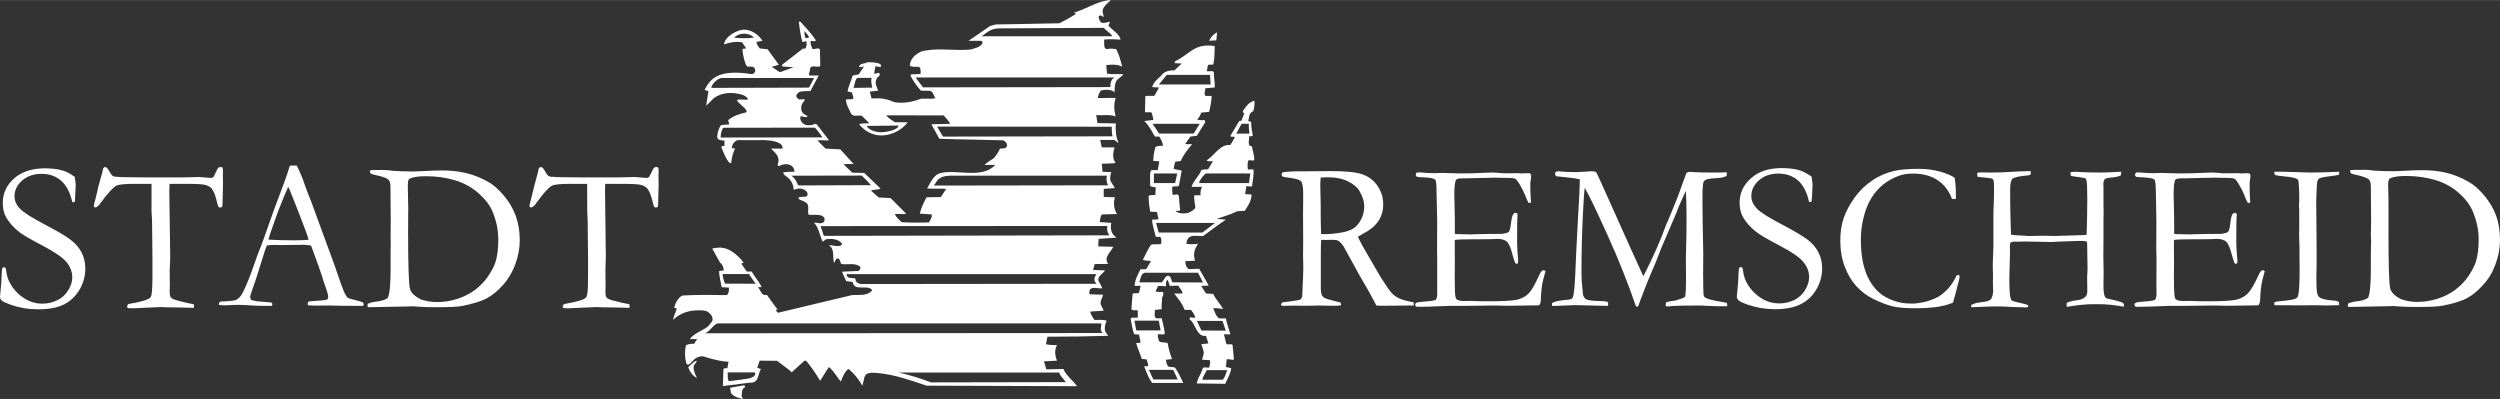 <?xml version="1.0" encoding="UTF-8"?>
<!DOCTYPE svg PUBLIC "-//W3C//DTD SVG 1.1//EN" "http://www.w3.org/Graphics/SVG/1.1/DTD/svg11.dtd">
<!-- Creator: CorelDRAW 2019 (64-Bit) -->
<svg xmlns="http://www.w3.org/2000/svg" xml:space="preserve" width="520px" height="83px" version="1.1" style="shape-rendering:geometricPrecision; text-rendering:geometricPrecision; image-rendering:optimizeQuality; fill-rule:evenodd; clip-rule:evenodd"
viewBox="0 0 189.9 30.3"
 xmlns:xlink="http://www.w3.org/1999/xlink">
 <rect x="0" y="0" width="189.9" height="30.3" fill="#333333" stroke="none"/>
 <defs>
  <style type="text/css">
   <![CDATA[
    .fil0 {fill:white}
    .fil1 {fill:white;fill-rule:nonzero}
   ]]>
  </style>
 </defs>
 <g id="Ebene_x0020_1">
  <path class="fil0" d="M81.81 29.33l-11.43 -0.04c-1.21,-0.41 -2.41,-0.84 -3.7,-0.96 -0.77,-0.07 -0.99,0.01 -1.06,0.52l-0.12 0.44c-0.27,-0.48 -0.61,-0.92 -1.05,-1.27 -0.2,0.12 -0.43,0.49 -0.57,0.95 -0.29,-0.26 -0.46,-0.72 -0.92,-1.1 -0.22,0.34 -0.44,0.69 -0.66,1.04 -0.12,-0.11 -0.18,-0.41 -1.06,-1.51l-0.13 -0.01c-0.32,0.29 -0.65,0.58 -0.97,0.88 -0.35,-0.32 -0.75,-0.58 -1.12,-0.87l-1.32 -0.01 -0.18 0.55 0.28 0.08c-0.24,0.35 -0.13,1.09 -0.83,1.04l-2.06 0.26c0.02,-0.42 0.03,-0.84 0.04,-1.26 0.02,-0.13 0.18,-0.09 0.3,-0.1 0.03,-0.16 0.06,-0.33 0.09,-0.49 -0.22,0.01 -0.92,-0.08 -1.83,-0.38 -0.28,-0.1 -0.68,0.06 -0.87,0.3 -0.28,0.35 -0.47,0.38 -0.52,0.15 -0.11,-0.43 -0.11,-0.81 -0.03,-1.27 0.06,-0.14 0.41,-0.17 0.64,-0.16l0.22 -0.36 -0.55 0c0.33,-0.49 1.22,-0.72 1.46,-1.06 0.19,-0.26 0.33,-0.28 0.24,-0.62 -0.05,-0.17 -0.24,-0.32 -0.37,-0.41 -0.22,-0.13 -0.91,-0.11 -1.26,-0.05 -0.41,0.08 -0.96,0.28 -1.32,0.68 -0.04,-0.23 0.21,-0.58 0.25,-0.88l-0.18 -0.03c0.06,-0.48 0.47,-0.94 0.67,-0.94 1.1,-0.07 2.2,-0.04 3.32,-0.03 0.09,-0.06 0.18,-0.21 0.16,-0.57l-0.55 -0.03c-0.08,-0.4 -0.18,-0.8 -0.2,-1.21 0.11,-0.08 0.27,-0.01 0.35,-0.07 0,-0.17 -0.05,-0.42 -0.27,-0.58l-0.6 -1.08c0.42,-0.05 0.48,-0.12 0.96,-0.02 0.58,0.16 1.15,0.7 1.43,1.11 -0.05,0.02 -0.2,-0.01 -0.15,0.11l0.39 0.55 0.37 0c0.22,0.41 0.59,0.8 0.75,1.18l-0.27 0.01c0.12,0.13 0.18,0.34 0.32,0.5 0.07,0.07 0.18,0.12 0.35,0.08 0.27,0.37 0.52,0.75 0.82,1.11 -0.04,0.01 -0.09,0.02 -0.13,0.03 0.04,0.07 0.06,0.29 0.33,0.18l5.44 -1.3c0.72,-0.04 1.14,0.07 1.55,-0.36 -0.31,-0.51 -1.37,0.14 -1.49,-0.64l-0.49 -0.06 -0.33 -0.72 1.27 -0.06c0.08,-0.05 0.16,-0.14 0.13,-0.31 -0.39,-0.33 -0.95,-0.14 -1.43,-0.21 -0.11,-0.1 -0.1,-0.43 -0.29,-0.43 -0.18,0 -0.17,0.29 -0.28,0.33 -0.13,-0.44 0.08,-1.05 -0.39,-1.32 0.26,-0.07 0.78,0.23 1.02,-0.1 -0.14,-0.22 -0.54,-0.48 -1.24,-0.36l-0.25 0.18c-0.23,-0.46 -0.28,-1.05 -0.65,-1.43 0.1,-0.04 0.26,0.01 0.41,0.03 0.24,0.02 0.42,-0.08 0.38,-0.37 -0.18,-0.44 -1.11,-0.18 -1.22,-0.3 -0.08,-0.26 0.07,-0.6 -0.1,-0.82 -0.07,-0.08 -0.19,-0.15 -0.33,-0.21 -0.13,-0.05 -0.28,-0.08 -0.33,-0.2 -0.01,-0.02 0.06,-0.1 0.16,-0.1 0.18,-0.02 0.42,0.03 0.5,-0.08 0.15,-0.2 -0.14,-0.6 -0.69,-0.55l-0.33 0.09c-0.03,-0.41 -0.17,-0.78 -0.68,-1.1 -0.05,-0.07 -0.09,-0.14 -0.14,-0.21 0.29,-0.07 0.59,-0.06 0.88,-0.06 -0.03,-0.56 -0.63,-0.73 -1.19,-0.43 -0.22,-0.07 0.08,-0.26 -0.06,-0.67 -0.1,-0.27 -0.35,-0.48 -0.54,-0.66 0.29,0 0.58,0 0.87,0 0.09,-0.25 -0.21,-0.6 -1.33,-0.64 -0.7,0 -1.39,0 -2.09,0 -0.35,0.15 -0.4,0.44 -0.43,0.62 0.09,0 0.18,0 0.26,0 -0.16,0.32 -0.26,0.7 -0.3,1.13 -0.25,0.06 -0.6,-0.85 -0.75,-1.22 0.05,-0.13 0.16,-0.07 0.24,-0.09 0,-0.13 0,-0.27 0,-0.41 -0.31,0 -0.54,-0.06 -0.55,-0.29 0,-0.27 0.14,-0.72 0.3,-0.89l0.62 -0.05c-0.03,-0.11 -0.06,-0.21 -0.09,-0.32 0.44,-0.37 0.99,-0.5 1.37,-0.59 0.18,-0.21 -0.48,-0.56 -0.71,-0.92 0.17,-0.14 0.57,0.01 0.84,-0.06 -0.01,-0.15 -0.18,-0.26 -0.41,-0.35 -0.81,-0.26 -1.59,-0.17 -2.17,0.24 -0.2,0.2 -0.39,0.39 -0.59,0.59 0.06,-0.37 0.12,-0.74 0.17,-1.11 -0.09,-0.03 -0.19,-0.06 -0.29,-0.1 0.41,-0.77 0.94,-1.62 3.61,-1.19 0.36,-0.12 0.26,-0.48 0.06,-0.56 -0.15,-0.01 -0.3,-0.02 -0.45,-0.03 -0.17,-0.25 -0.3,-0.78 -0.34,-1.27 0.02,-0.15 0.19,-0.02 0.27,-0.12 -0.1,-0.15 -0.2,-0.29 -0.3,-0.44 -0.44,-0.09 -0.96,0 -1.37,0.16 0.02,-0.45 0.63,-0.93 1.29,-1.1 0.69,-0.13 1.32,0.34 1.63,0.82 -0.16,0.03 -0.31,0.06 -0.46,0.09 0,0.19 0.18,0.37 0.25,0.49l0.6 0.07 0.85 1.17 -0.54 0.16 0.62 0.41 1.04 -0.38 -0.87 -0.06 0 -0.13c0.52,-0.4 1.08,-0.84 1.6,-1.24 0.26,0.13 0.23,-0.25 0.27,-0.33 0,0 -0.01,-0.02 -0.01,-0.05 -0.01,-0.05 -0.01,-0.13 -0.01,-0.16 -0.11,0.02 -0.2,0.03 -0.31,0.05 -0.14,-0.48 -0.21,-1.01 -0.27,-1.54 0.04,0 0.08,0 0.12,0 0.41,0.45 0.85,0.92 1.17,1.41 -0.06,0.15 -0.26,0.03 -0.38,0.05 -0.07,0.15 0.04,0.4 0.12,0.6 0.09,0.08 0.44,-0.12 0.57,0.03l0.03 1.21 -0.06 0.12c-0.23,0.03 -0.7,-0.17 -0.72,0.21 0.01,0.16 -0.16,0.34 -0.03,0.46l0.69 0 -0.63 1.18c-0.1,0 -0.72,-0.01 -0.86,0.08 -0.29,0.2 -0.28,0.4 0.01,0.56l0.42 -0.02c0.01,0.2 -0.3,0.26 -0.27,0.72 0.03,0.38 0.3,0.46 0.48,0.55 -0.06,0.2 -0.34,0.01 -0.52,0.02 -0.13,0.26 0.14,0.64 0.47,0.68 0.56,0.06 0.58,-0.21 0.77,-0.04l0.91 1.18c-0.14,0.06 -0.59,-0.04 -0.87,0.03l0.61 0.61 1.12 0.06 1.02 1.12c-0.26,-0.03 -0.52,0 -0.78,0.01l0.67 0.64 0.91 0.02 1.24 1.19c-0.23,0.1 -0.53,0.06 -0.73,0.15l0.58 0.52 0.91 0.05 1.18 1.18c-0.22,0.09 -0.59,-0.01 -0.85,0.03 0.07,0.23 0.29,0.4 0.5,0.62 0.67,0.04 1.38,0.04 2.08,0.02 0.12,-0.24 0.24,-0.33 0.22,-0.61 -0.09,-0.01 -0.62,-0.04 -0.91,-0.06 0.08,-0.4 0.31,-0.88 0.51,-1.24l1.09 -0.02c0.14,-0.21 0.27,-0.42 0.4,-0.62 -0.46,-0.04 -0.97,0 -1.45,-0.03 0.27,-0.45 0.48,-1.01 0.98,-1.16 1.21,-0.34 3.2,0.47 4.2,-0.63 -0.27,0 -0.54,0 -0.82,0 0.21,-0.2 0.46,-0.34 0.69,-0.5 0.07,-0.05 0.4,-0.49 0.49,-0.74 0.14,0 0.3,-0.01 0.41,-0.05 0.15,-0.06 0.24,-0.37 -0.17,-0.58l-3.97 -0.09 -0.88 -0.03 -0.6 -1.1c0.47,-0.01 0.95,-0.02 1.42,-0.03 -0.1,-0.25 -0.32,-0.42 -0.48,-0.64 -1.46,0 -2.91,0 -4.36,-0.01 0.16,0.25 0.41,0.35 0.65,0.53l0.97 0c-0.54,0.72 -1.43,1.03 -2.08,1 -0.62,-0.03 -1.2,-0.33 -1.61,-0.85 0.27,-0.11 0.49,-0.03 0.76,-0.09l-0.55 -0.55c-0.27,-0.08 -0.64,0.11 -0.81,-0.15 -0.18,-0.38 -0.38,-0.68 -0.4,-1.09 0.18,-0.01 0.36,-0.02 0.54,-0.03 0.06,-0.2 -0.06,-0.34 -0.09,-0.51l-0.33 -0.07c0.07,-0.43 0.28,-0.79 0.39,-1.21 0.14,-0.03 0.29,-0.07 0.45,-0.08l0.41 -0.6 -0.32 0.05c-0.01,-0.01 -0.05,-0.03 -0.05,-0.04 0.01,-0.09 0.09,-0.19 0.27,-0.23 0.11,-0.02 0.21,-0.03 0.33,-0.1 0.04,-0.02 0.71,-0.03 1,0.13 0.03,0.01 0.09,0.14 0.06,0.2 -0.14,0.05 -0.28,-0.01 -0.41,-0.05l-0.12 0.58c0.13,-0.01 0.25,-0.03 0.38,-0.07 0.21,0.24 -0.19,0.28 -0.21,0.54 0,0.01 -0.1,0.22 0,0.45l0.15 0.37 -0.64 0.07c0.05,0.18 0.08,0.33 0.13,0.52 0.61,-0.03 1.04,-0.02 1.7,0.27 0.07,0.03 0.94,0.2 2.06,-0.25 0.36,-0.02 0.74,0.03 1.09,-0.03 -0.13,-0.23 -0.17,-0.52 -0.42,-0.57 -0.25,-0.01 -0.42,-0.01 -0.67,-0.01 -0.29,-0.29 -0.56,-0.69 -0.79,-1.12l0.03 -0.12c0.23,0 0.49,-0.02 0.73,-0.03 0,-0.22 0.04,-0.51 -0.18,-0.55 -0.19,0.02 -0.39,0.02 -0.64,-0.06 0.01,-0.49 0.34,-0.85 0.88,-1.1 0.08,-0.03 0.25,-0.06 0.4,-0.08 1.03,-0.18 2.4,0.06 3.42,-0.08 0.07,-0.02 0.13,-0.06 0.19,-0.07 0.54,-0.12 0.81,-0.49 0.51,-0.58 -0.32,0 -0.62,0 -0.94,0 0.59,-0.39 1.05,-0.72 1.63,-1.12 0.01,0 0.35,-0.11 0.44,-0.12 1.57,-0.02 3.27,-0.06 4.84,-0.09 0.45,-0.25 0.83,-0.43 1.28,-0.73 -0.01,-0.02 -0.16,0 -0.16,-0.08 0,-0.01 0.03,-0.02 0.05,-0.02 0.91,-0.28 1.77,-0.88 2.68,-0.93 0,0.03 0,0.06 0,0.06 -0.12,0.09 -0.58,0.47 -0.58,0.78 0.01,0.1 0.07,0.34 0.09,0.43 -0.09,0.01 -0.15,-0.11 -0.25,-0.1 -0.15,0.01 -0.22,0.12 0.01,0.49 0.13,0.16 0.53,0.02 0.67,-0.02 0.08,0.09 -0.05,0.19 -0.07,0.29 0.01,0.04 0.03,0.06 0.07,0.08 0.01,0 0.03,0.03 0.04,0.04 0.21,0.24 0.73,0.54 0.81,0.95 -0.39,-0.01 -0.85,-0.06 -1.25,0 0.03,0.24 -0.07,0.63 0.18,0.73 0.32,-0.07 0.5,-0.04 0.74,0 0.23,0.44 0.34,0.88 0.45,1.33 -0.39,-0.21 -0.93,-0.16 -1.21,-0.12 0.01,0.2 0.04,0.45 0.06,0.64 0.39,0.09 0.87,0 1.24,0.06 -0.13,0.19 -0.45,0.34 -0.55,0.53 -0.11,0.22 -0.11,0.49 -0.12,0.84 -0.16,-0.18 -0.57,-0.27 -1.06,-0.13 -0.09,0.16 -0.19,0.36 -0.21,0.56l1.36 -0.01c-0.14,0.37 -0.15,0.91 0,1.42 -0.33,-0.2 -1.09,-0.06 -1.48,-0.12l0.09 0.61 1.4 0.03c-0.04,0.46 -0.01,0.99 0.2,1.46 -0.09,0.03 -0.25,-0.23 -0.39,-0.21l-1 0 0.12 0.57 0.97 0c-0.08,0.3 -0.22,0.81 0.09,1.18 -0.19,0.05 -0.71,0.04 -1.06,0.06l0.06 0.61 0.67 0.03c-0.08,0.13 -0.14,0.56 -0.04,0.72l0.31 0.49 -0.85 0.06 0 0.61 0.85 0.03c-0.11,0.34 -0.11,0.85 0.15,1.27 -0.37,0.01 -0.74,0.02 -1.12,0.03 -0.16,0.13 -0.15,0.43 -0.18,0.58l0.88 0.06c-0.08,0.29 -0.06,0.74 0.24,1 0.07,0.03 0.1,0.09 0.15,0.12l-1.36 0.1 -0.03 0.57 1.15 0.03c-0.25,0.48 -0.75,0.8 -0.39,1.3l-1.03 0.01 -0.12 0.45 0.9 0.03c-0.05,0.14 -0.35,0.32 -0.46,0.53 -0.05,0.08 -0.06,0.23 -0.01,0.3 0.09,0.14 0.22,0.39 0.26,0.53 -0.11,0.04 -0.43,-0.04 -0.65,-0.03 -0.21,0.02 -0.27,0.1 -0.3,0.19 -0.02,0.05 -0.01,0.09 -0.02,0.12 -0.04,0.13 0.01,0.21 0.13,0.18l0.9 0.03c-0.02,0.26 -0.28,0.5 -0.14,0.8l0.2 0.41 -1.03 0.07c0.04,0.21 0.19,0.43 0.31,0.63 0.3,0.03 0.66,-0.05 0.94,0.07 -0.06,0.1 -0.24,0.61 -0.07,0.87 0.06,0.09 0.12,0.18 0.19,0.27 -1.54,0.05 -3.07,0.07 -4.61,0.07 -0.05,0.11 -0.07,0.42 -0.12,0.57 0.27,0.07 0.56,0.06 0.84,0.07 -0.12,0.23 -0.24,0.59 0,1.18l-0.99 0.05 0.18 0.61c0.43,-0.01 0.87,-0.02 1.3,-0.03 0.2,0.51 0.71,0.85 1.03,1.31zm-26.35 0.12c0.34,-0.06 0.67,-0.12 1,-0.18 0.14,0 0.16,0.07 0.12,0.15 -0.25,0.09 -0.23,0.44 -0.24,0.67 -0.01,0.09 0.1,0.1 0.09,0.21 -0.3,-0.07 -0.69,-0.15 -0.91,-0.46 -0.02,-0.13 -0.04,-0.26 -0.06,-0.39zm-3.18 -1.58c0.21,-0.16 0.43,-0.41 0.63,-0.49 0.02,0.07 0.01,0.11 -0.15,0.29 -0.19,0.22 0.02,0.74 0.18,1.02 -0.24,-0.07 -0.55,-0.42 -0.66,-0.82zm35.23 1.21c0.79,0 1.58,0 2.37,0 -0.19,-0.41 -0.4,-0.83 -0.63,-1.17 -0.18,-0.02 -0.35,-0.05 -0.52,-0.07 -0.06,-0.11 -0.16,-0.3 -0.16,-0.52 0.15,-0.01 0.31,-0.03 0.46,-0.05 -0.15,-0.37 -0.27,-0.81 -0.33,-1.2 -0.09,-0.1 -0.46,-0.02 -0.64,-0.14 -0.06,-0.16 -0.14,-0.3 -0.1,-0.55 0.17,-0.01 0.36,0.07 0.52,-0.03 -0.03,-0.4 -0.15,-0.79 -0.24,-1.18 -0.12,0 -0.24,0.01 -0.37,0.01 -0.28,-0.09 -0.11,-0.43 -0.15,-0.64l0.52 -0.06c-0.03,-0.26 0.04,-0.73 0.03,-0.76 -0.04,-0.14 0.19,-0.37 0.06,-0.55 -0.18,-0.02 -0.39,0.05 -0.55,-0.06l0.19 -0.4 0.6 0.03c0.01,-0.17 -0.04,-0.39 0.13,-0.49l0.16 0.46 0.64 -0.02c0.1,0.2 0.3,0.32 0.32,0.6 -0.22,0 -0.42,0 -0.63,0 0.26,0.36 0.57,0.65 0.79,1.24l0.48 0c0.14,0.17 0.27,0.35 0.34,0.58 -0.17,0.06 -0.34,-0.04 -0.43,0.01 0,0.04 0,0.09 0,0.14 0.47,0.31 0.49,1.33 1.24,1.25l0.18 0.57 -0.54 0.06c0.07,0.15 0.14,0.41 0.15,0.45 0.02,0.07 0.04,0.14 0.04,0.21 -0.01,0.18 -0.11,0.36 -0.13,0.52l0.58 0.03c0.09,0.21 -0.02,0.37 -0.03,0.56 -0.17,0.05 -0.53,-0.12 -0.52,0.15 -0.13,0.37 -0.38,0.69 -0.43,1.06 0.72,0.01 1.44,0.02 2.16,0.03 0.17,-0.38 0.41,-0.78 0.45,-1.19 -0.13,-0.03 -0.27,-0.06 -0.4,-0.09 0.02,-0.2 0.04,-0.39 0.06,-0.58 0.2,-0.05 0.46,0.1 0.55,0 -0.04,-0.31 -0.05,-0.63 -0.09,-0.95 0.03,-0.36 -0.38,-0.09 -0.49,-0.23l-0.18 -0.72 0.49 0c-0.11,-0.41 -0.27,-0.8 -0.34,-1.21l-0.51 0c-0.29,-0.2 -0.32,-0.51 -0.46,-0.77 0.25,-0.02 0.51,0.01 0.76,0.06 -0.23,-0.41 -0.62,-0.81 -0.75,-1.15l-0.55 -0.03 -0.37 -0.58 0.58 -0.02 -0.73 -1.28c-0.26,0.01 -0.52,0.02 -0.79,0.03 -0.25,-0.17 -0.27,-0.5 -0.26,-0.61l0.74 -0.03c-0.2,-0.58 0.01,-0.93 0.22,-1.29 -0.31,0.05 -0.59,0.05 -0.89,0 0.03,-0.14 0.04,-0.33 0.2,-0.47 0.28,-0.24 0.72,-0.08 1.08,-0.12 0.58,-0.41 1.13,-0.85 1.73,-1.24 -0.23,-0.02 -0.47,-0.04 -0.7,-0.06 0.51,-0.17 1.05,-0.33 1.56,-0.58l0.57 -0.03c0.24,-0.37 0.51,-0.75 0.52,-1.24l-0.49 -0.03 0.09 -0.6c0.14,0 0.28,0.01 0.43,0.02 0.05,-0.43 0.16,-0.87 0.11,-1.3l-0.42 0.01c-0.03,-0.18 -0.03,-0.41 0,-0.6 0.04,-0.21 0.3,-0.03 0.48,-0.1 0.03,-0.37 -0.13,-0.71 -0.18,-1.07 -0.06,0 -0.2,0.01 -0.23,-0.18 -0.02,-0.25 0.04,-0.35 0.02,-0.56 0.09,-0.05 0.26,0.03 0.28,-0.08 -0.06,-0.31 -0.13,-0.66 -0.12,-1.03l-0.22 -0.06c0.06,-0.2 0.03,-0.65 0.37,-0.74 0.08,-0.26 0.13,-0.5 0.09,-0.81 -0.46,0.15 -0.6,0.41 -0.82,0.71 -0.11,0.15 -0.04,0.23 0.06,0.24 -0.08,0.19 -0.14,0.38 -0.22,0.57 -0.06,0.01 -0.11,0.02 -0.17,0.03 -0.22,0.37 -0.45,0.75 -0.67,1.12 -0.01,0.15 0.37,0 0.33,0.13l-0.33 0.57c-0.79,-0.08 -1.2,0.79 -1.8,1.16 0.11,0.14 0.32,0.05 0.47,0.07l-0.36 0.61c-0.16,0.01 -0.34,0.01 -0.52,0.06 -0.13,0.43 -0.59,0.78 -0.74,1.28 0.27,0 0.54,0 0.8,0 -0.06,0.08 -0.15,0.36 -0.12,0.64 -0.16,0.01 -0.33,-0.03 -0.49,0.03 0.01,0.3 0.06,0.61 0.1,0.91 -0.11,0.18 -0.36,0.34 -0.64,0.42 -0.45,0.05 -0.7,-0.01 -0.87,-0.18 0.11,-0.04 0.26,0.07 0.35,-0.05 -0.04,-0.36 -0.06,-0.71 -0.1,-1.06 -0.03,-0.26 -0.35,-0.04 -0.48,-0.13 -0.01,-0.17 -0.02,-0.34 -0.03,-0.51 0.04,-0.2 0.38,-0.03 0.52,-0.16l0.21 -1.15 -0.61 -0.12c0.02,-0.19 0.07,-0.37 0.12,-0.55l0.43 -0.06c0.13,-0.39 0.51,-0.86 0.85,-1.27 -0.17,-0.03 -0.37,0.03 -0.52,-0.03l0.39 -0.55 0.49 -0.06 0.64 -1.03c-0.01,-0.05 -0.02,-0.1 -0.03,-0.15 -0.2,-0.03 -0.43,0.03 -0.58,-0.06 0.12,-0.11 0.24,-0.33 0.31,-0.52 0.2,-0.02 0.4,-0.04 0.6,-0.06 0.09,-0.39 0.17,-0.79 0.19,-1.21 -0.16,0 -0.31,0 -0.46,0 -0.17,-0.11 -0.01,-0.36 -0.03,-0.58l0.72 -0.06c0.03,-0.37 -0.08,-0.76 -0.06,-1.1 -0.01,-0.24 -0.36,-0.09 -0.54,-0.14 0.02,-0.15 0.05,-0.31 0.08,-0.46 0.11,-0.05 0.27,-0.04 0.4,-0.03 0.13,-0.48 0.09,-0.96 0.12,-1.42 -0.89,-0.13 -1.37,0.09 -1.79,0.37 -0.4,0.26 -0.74,0.57 -1.21,0.78l-0.06 0.15 0.55 0.03 -0.55 0.52c-0.18,-0.01 -0.61,0 -0.89,0.26 -0.27,0.34 -0.69,0.56 -0.8,1.01l0.52 0.03 -0.36 0.64c-0.23,0.01 -0.47,-0.03 -0.68,0.02l-0.03 1.22c0.16,0 0.32,0 0.48,0 0.09,0.19 0.13,0.38 0.16,0.58 -0.23,0.03 -0.46,0.06 -0.69,0.09 0.37,0.34 0.56,0.78 0.81,1.18 0.11,0 0.22,0 0.33,0 0.1,0.18 0.27,0.43 0.27,0.71 -0.06,-0.01 -0.4,-0.04 -0.57,0.09 -0.08,0.29 -0.15,0.63 -0.16,1.05 0.19,0.02 0.41,0.01 0.46,0.04l-0.12 0.66 -0.49 0c-0.16,0.23 -0.06,0.76 -0.09,1.14 0.01,0.18 0.34,0.1 0.43,0.19 -0.02,0.19 -0.02,0.37 -0.03,0.56 -0.17,0.01 -0.34,-0.01 -0.51,0.05 0,0.4 0.04,0.81 0.12,1.21 0.17,0.01 0.34,0.02 0.51,0.03 0.04,0.18 0.08,0.34 0.12,0.53 -0.14,0.07 -0.32,0.03 -0.49,0.05 0.02,0.45 0.19,0.87 0.28,1.3 0.11,0 0.23,0 0.34,0.01 0.13,0.17 0.08,0.36 0.06,0.55l-0.71 0.02c-0.25,0.21 -0.45,0.78 -0.67,1.16 0.17,0.1 0.42,0.06 0.62,0.11l-0.37 0.61c-0.14,0.01 -0.28,0.01 -0.43,0.01 -0.15,0.32 -0.4,0.69 -0.45,1.26l0.46 0c-0.04,0.17 -0.08,0.35 -0.12,0.52 -0.14,0.09 -0.43,-0.01 -0.49,0.09l-0.09 1.16c0.15,0.15 0.33,0.05 0.48,0.09 0,0.19 0.01,0.35 0.01,0.54 -0.19,0.06 -0.47,-0.05 -0.55,0.09 0.09,0.4 0.12,0.8 0.27,1.18l0.37 0.03c0.03,0.19 0.08,0.39 0.12,0.58 -0.07,0.09 -0.21,0.04 -0.34,0.06 0.11,0.41 0.3,0.79 0.43,1.21 0.12,0.01 0.24,0.02 0.36,0.03 0.03,0.17 0.14,0.3 0.12,0.52 -0.1,0 -0.2,0 -0.3,0 0.15,0.44 0.33,0.88 0.6,1.27zm4.34 -25.99l0.54 -0.03c0.02,-0.19 0.04,-0.41 0.06,-0.6 -0.14,0.03 -0.45,0.29 -0.6,0.63zm-17.3 -0.34c3.27,0 6.66,0 9.94,0 -0.14,-0.26 -0.48,-0.43 -0.65,-0.64 -2.67,0.01 -5.27,0.02 -7.95,0.04 -0.71,0 -1.01,0.42 -1.34,0.6zm-5 3.13c5,0 10.1,0 15.1,0 -0.26,0.14 -0.32,0.48 -0.3,0.73l-14.24 0.02 -0.56 -0.75zm1.63 3.73c4.4,0 8.87,0.01 13.27,0.01 -0.01,0.24 0,0.48 0.06,0.73l-12.88 0.02 -0.45 -0.76zm0.95 3.73c3.94,0 8.01,0 11.95,0 -0.07,0.25 -0.02,0.49 0.08,0.73 -4.35,0.01 -8.89,0.01 -13.23,0.02 0.27,-0.3 0.24,-0.7 1.2,-0.75zm-9.8 3.83c7.24,0 14.56,-0.01 21.79,-0.01 -0.05,0.28 -0.03,0.46 0.15,0.71l-21.69 0.04 -0.25 -0.74zm1.97 3.65c6.33,0 12.66,0 18.98,0 -0.14,0.21 -0.25,0.47 0.01,0.73 -5.96,0.01 -11.92,0.01 -17.88,0.02 -0.44,-0.07 -0.42,-0.31 -0.44,-0.43 -0.49,-0.04 -0.63,-0.03 -0.67,-0.32zm-9.63 3.74c9.66,0 19.32,0 28.98,0 0.04,0.24 -0.15,0.46 0.1,0.73l-30.18 0.02c0.49,-0.23 0.67,-0.82 1.1,-0.75zm5.45 -11.22c1.94,0 3.4,-0.01 5.34,-0.01 0.25,0.26 0.52,0.5 0.69,0.73 -1.84,0.01 -3.68,0.01 -5.52,0.02 -0.13,-0.31 -0.23,-0.53 -0.51,-0.74zm-5.19 -3.64c1.95,0 5.02,-0.01 6.97,-0.01 0.25,0.27 0.41,0.51 0.58,0.74 -2.55,0 -5.19,0.01 -7.74,0.01 0,-0.31 0.08,-0.55 0.19,-0.74zm-0.16 -3.78l7.07 0 -0.39 0.73c-2.51,0.01 -4.91,0.01 -7.42,0.02 0.04,-0.3 0.41,-0.65 0.74,-0.75zm2.51 -3.08c-0.5,0.09 -1.03,0.06 -1.51,0.02 0.37,-0.42 1.12,-0.39 1.51,-0.02zm3.83 -0.49c0.11,0.16 0.28,0.29 0.35,0.48 -0.07,0.04 -0.18,0.08 -0.27,0.05 -0.09,-0.18 -0.09,-0.36 -0.08,-0.53zm4.05 3.56c0.32,0 0.74,0 1.05,0 -0.07,0.25 0,0.49 0.05,0.74 -0.47,0 -0.95,0.01 -1.43,0.02 0.11,-0.25 0.12,-0.72 0.33,-0.76zm0.7 3.65c0.32,0 2.07,-0.03 2.39,-0.03 -0.04,0.39 -1.12,0.51 -1.28,0.51 -0.82,0 -1.17,-0.43 -1.11,-0.48zm-10.98 11.25c0.8,0 1.22,0 2.01,0 0.17,0.25 0.34,0.51 0.51,0.74 -0.81,0 -1.52,-0.02 -2.32,-0.01 -0.13,-0.26 -0.16,-0.49 -0.2,-0.73zm13.37 7.48c4.4,0 7.8,0 12.21,0 0.04,0.26 0.37,0.5 0.49,0.73l-10.23 0.02c-0.79,-0.3 -1.57,-0.55 -2.47,-0.75zm-12.98 -0.01c0.79,0 1.26,0 2.06,0 0.16,0.24 -0.21,0.44 -0.61,0.49 -0.44,0.07 -0.58,0.08 -1.36,0.18 -0.13,-0.25 -0.06,-0.42 -0.09,-0.67zm33.36 -22.6l3.28 0 0.05 0.73 -3.93 0 0.6 -0.73zm-1.08 3.72l3.58 0 -0.46 0.74 -2.62 0 -0.5 -0.74zm0.1 3.77l1.77 0 -0.16 0.73 -1.61 0 0 -0.73zm0.17 3.76l4.47 0 -0.96 0.73 -3.32 0 -0.19 -0.73zm-0.85 3.78l4.03 0 0.38 0.74 -2.32 -0.01c-0.12,-0.17 -0.06,-0.44 -0.34,-0.51 -0.22,0.05 -0.31,0.34 -0.46,0.51l-1.72 0c0.08,-0.18 0.1,-0.67 0.43,-0.73zm-0.8 3.64l1.85 0 0.14 0.74 -1.85 0 -0.14 -0.74zm1.1 3.74l1.85 0 0.34 0.73 -1.85 0 -0.34 -0.73zm3.65 -3.72l1.94 0 0.25 0.74 -1.85 -0.01 -0.34 -0.73zm2.29 3.74l-1.54 0c-0.12,0.24 -0.29,0.48 -0.35,0.73 0.52,0 1.03,0 1.55,0 0.2,-0.21 0.26,-0.49 0.34,-0.73zm-1.62 -14.94l3.38 0 -0.1 0.73c-1.24,0 -2.54,0 -3.79,0 0.06,-0.29 0.34,-0.58 0.51,-0.73zm2.72 -3.77c0.18,0 0.37,0 0.55,0 -0.01,0.26 0.02,0.51 0.05,0.74l-1 0 0.4 -0.74z"/>
  <path class="fil1" d="M5.68 13.43c0.05,0.35 0.07,0.55 0.07,0.6l-0.03 0.71c-0.01,0.31 -0.03,0.5 -0.04,0.59 -0.05,0.02 -0.09,0.03 -0.12,0.03l-0.07 -0.02c-0.17,-0.75 -0.46,-1.29 -0.86,-1.63 -0.4,-0.34 -0.89,-0.51 -1.47,-0.51 -0.6,0 -1.09,0.17 -1.48,0.51 -0.38,0.34 -0.58,0.73 -0.58,1.19 0,0.34 0.14,0.66 0.41,0.94 0.27,0.29 0.95,0.72 2.06,1.3 0.84,0.44 1.45,0.8 1.81,1.08 0.36,0.28 0.64,0.6 0.82,0.96 0.19,0.37 0.28,0.77 0.28,1.22 0,0.57 -0.15,1.1 -0.44,1.6 -0.29,0.49 -0.69,0.87 -1.18,1.12 -0.5,0.25 -1.16,0.37 -1.98,0.37 -0.71,0 -1.39,-0.11 -2.05,-0.34 -0.38,-0.14 -0.62,-0.25 -0.7,-0.33 -0.09,-0.09 -0.13,-0.18 -0.13,-0.27 0,-0.06 0.01,-0.13 0.02,-0.23 0.07,-0.62 0.1,-1.13 0.11,-1.53 0.01,-0.25 0.03,-0.4 0.05,-0.44 0.03,-0.04 0.06,-0.06 0.12,-0.06 0.05,0 0.08,0.02 0.11,0.06 0.03,0.03 0.05,0.1 0.06,0.19 0.06,0.65 0.36,1.23 0.9,1.75 0.55,0.51 1.16,0.77 1.84,0.77 0.42,0 0.8,-0.09 1.16,-0.27 0.35,-0.17 0.62,-0.43 0.82,-0.76 0.2,-0.33 0.3,-0.65 0.3,-0.96 0,-0.43 -0.15,-0.82 -0.45,-1.18 -0.3,-0.35 -0.9,-0.76 -1.81,-1.24 -0.91,-0.47 -1.5,-0.82 -1.77,-1.03 -0.45,-0.36 -0.78,-0.74 -1,-1.13 -0.17,-0.31 -0.25,-0.67 -0.25,-1.08 0,-0.73 0.29,-1.36 0.87,-1.87 0.58,-0.51 1.36,-0.76 2.33,-0.76 0.54,0 1.01,0.06 1.4,0.18 0.28,0.09 0.57,0.25 0.87,0.47z"/>
  <path id="1" class="fil1" d="M7.45 14.25l0.33 -1.2c0.02,-0.16 0.05,-0.26 0.09,-0.3 0.03,-0.05 0.07,-0.07 0.12,-0.07 0.1,0 0.2,0.11 0.32,0.34 0.09,0.16 0.17,0.27 0.23,0.32 0.05,0.04 0.14,0.07 0.25,0.09l0.08 -0.01 0.34 0.03 1.87 0.02 2.21 0 0.65 0 1.23 -0.03c0.05,0 0.12,0.01 0.19,0.02 0.36,0.03 0.59,0.05 0.67,0.05 0.08,0 0.14,-0.03 0.19,-0.08 0.02,-0.02 0.1,-0.2 0.26,-0.53 0.07,-0.15 0.16,-0.22 0.26,-0.22 0.04,0 0.09,0.01 0.16,0.03 0.02,0.1 0.04,0.2 0.04,0.28l-0.01 0.32 0.01 0.67c0,0.16 -0.02,0.68 -0.04,1.57 0,0.06 -0.01,0.11 -0.04,0.16 -0.05,0.04 -0.1,0.05 -0.14,0.05 -0.05,0 -0.09,-0.01 -0.12,-0.06 -0.03,-0.03 -0.07,-0.16 -0.12,-0.36 -0.1,-0.47 -0.24,-0.81 -0.39,-1.01 -0.11,-0.13 -0.26,-0.22 -0.46,-0.28 -0.19,-0.06 -0.67,-0.09 -1.42,-0.09 -0.6,0 -1.04,0 -1.33,0 -0.01,0.21 -0.02,0.4 -0.02,0.58l0.07 4.92c0,0.19 -0.01,0.56 -0.04,1.11l0.01 1.05 -0.01 0.59c0,0.18 0.04,0.31 0.1,0.39 0.06,0.08 0.24,0.16 0.52,0.23 0.48,0.13 0.81,0.2 0.97,0.23 0.1,0.01 0.19,0.03 0.25,0.06l0 0.26 -1.13 -0.03c-0.62,0 -1.09,-0.02 -1.4,-0.03l-1.16 0.05 -0.84 0.04c-0.25,0 -0.39,0 -0.44,-0.01l-0.11 -0.05c0.01,-0.12 0.03,-0.19 0.07,-0.23 0.03,-0.03 0.13,-0.06 0.29,-0.08 0.22,-0.03 0.49,-0.09 0.79,-0.17 0.3,-0.08 0.5,-0.17 0.59,-0.25 0.06,-0.05 0.1,-0.13 0.12,-0.24 0.04,-0.23 0.07,-0.69 0.07,-1.37l0 -1.35 -0.03 -2.95 -0.04 -0.63 0 -2.12c-0.34,0 -0.76,0 -1.28,0 -0.76,0 -1.23,0.05 -1.39,0.14 -0.26,0.14 -0.64,0.56 -1.16,1.26 -0.17,0.26 -0.32,0.39 -0.45,0.39l-0.07 -0.02c-0.02,-0.03 -0.03,-0.06 -0.03,-0.09 0,-0.06 0.04,-0.25 0.13,-0.57 0.1,-0.4 0.17,-0.68 0.19,-0.82z"/>
  <path id="2" class="fil1" d="M16.66 22.96c0.07,-0.05 0.14,-0.07 0.2,-0.07l0.18 0c0.04,0 0.1,0 0.19,-0.01 0.41,-0.03 0.65,-0.07 0.72,-0.11 0.18,-0.1 0.34,-0.27 0.48,-0.52 0.27,-0.54 0.58,-1.3 0.92,-2.29 0.16,-0.47 0.27,-0.76 0.31,-0.86 0.13,-0.31 0.26,-0.65 0.38,-0.99l0.74 -2.09c0.12,-0.33 0.4,-1.08 0.84,-2.25 0.11,-0.3 0.24,-0.69 0.4,-1.19l0.25 -0.01 0.27 0c0.23,0.45 0.44,0.94 0.61,1.46 0.09,0.28 0.25,0.69 0.47,1.23l1.2 3.27 0.65 1.78c0.33,1 0.56,1.62 0.66,1.85 0.11,0.23 0.2,0.39 0.29,0.46 0.03,0.02 0.13,0.05 0.3,0.1 0.17,0.04 0.29,0.07 0.36,0.09 0.24,0.07 0.41,0.12 0.51,0.17 0.02,0.06 0.03,0.1 0.03,0.13 0,0.03 -0.01,0.06 -0.02,0.12 -0.17,0 -0.29,0 -0.36,0 -0.27,0 -0.75,0 -1.43,-0.01l-0.79 -0.02 -0.96 0.01c-0.06,0 -0.13,0 -0.19,0 -0.07,-0.01 -0.13,-0.01 -0.17,-0.01l-0.18 0c-0.05,0 -0.11,-0.02 -0.15,-0.05 0,-0.07 0.01,-0.15 0.03,-0.22 0.07,-0.03 0.12,-0.05 0.18,-0.05l0.81 -0.06c0.21,-0.01 0.38,-0.04 0.49,-0.09 0.03,-0.09 0.05,-0.16 0.05,-0.21 0,-0.1 -0.07,-0.35 -0.21,-0.75 -0.1,-0.26 -0.18,-0.52 -0.25,-0.76 -0.07,-0.24 -0.35,-1.03 -0.84,-2.36 -0.22,-0.04 -0.41,-0.06 -0.57,-0.06l-1.69 0.02 -0.5 -0.01c-0.18,0 -0.38,0.01 -0.59,0.04 -0.07,0.16 -0.12,0.27 -0.14,0.34l-0.69 2.19c-0.3,0.84 -0.45,1.3 -0.45,1.38 0,0.05 0.03,0.13 0.08,0.24 0.11,0.03 0.26,0.06 0.44,0.09l1.08 0.09c0.06,0.05 0.09,0.1 0.09,0.13 0,0.03 -0.01,0.07 -0.03,0.13 -0.24,0 -0.42,0 -0.55,0 -0.42,0 -0.91,-0.02 -1.47,-0.06 -0.26,-0.01 -0.44,-0.02 -0.56,-0.02 -0.11,0 -0.3,0.01 -0.57,0.02 -0.18,0.01 -0.31,0.02 -0.39,0.02 -0.13,0 -0.29,-0.01 -0.49,-0.03l0 -0.05c0,-0.04 0.01,-0.09 0.03,-0.15zm3.77 -4.76c0.57,0.03 1.21,0.05 1.93,0.05 0.41,0 0.77,-0.02 1.08,-0.04 -0.05,-0.2 -0.11,-0.39 -0.18,-0.57 -0.34,-0.91 -0.53,-1.41 -0.57,-1.5l-0.72 -1.81 -0.08 -0.14c-0.03,0.06 -0.15,0.33 -0.35,0.81 -0.33,0.81 -0.57,1.44 -0.72,1.9 -0.07,0.2 -0.14,0.4 -0.21,0.6 -0.08,0.2 -0.12,0.34 -0.14,0.42 -0.02,0.09 -0.05,0.17 -0.08,0.25l0.04 0.03z"/>
  <path id="3" class="fil1" d="M27.93 23.07c0.2,-0.09 0.42,-0.14 0.68,-0.17 0.38,-0.04 0.66,-0.13 0.84,-0.27 0.15,-0.29 0.22,-1.03 0.22,-2.22l0 -1.25 0.01 -0.76 -0.01 -0.55 0.01 -1.03 -0.02 -2.58c0,-0.29 -0.04,-0.48 -0.13,-0.57 -0.12,-0.14 -0.44,-0.26 -0.97,-0.37 -0.21,-0.04 -0.35,-0.09 -0.4,-0.13 -0.04,-0.04 -0.07,-0.11 -0.08,-0.22 0.12,-0.02 0.2,-0.04 0.25,-0.04l0.56 0 0.3 0c0.19,0 0.41,0.02 0.65,0.06 0.49,0.03 0.99,0.05 1.5,0.05 0.15,0 0.36,-0.01 0.63,-0.02 0.74,-0.04 1.26,-0.06 1.58,-0.06 0.64,0 1.24,0.06 1.81,0.19 0.57,0.13 1.16,0.36 1.76,0.7 0.38,0.22 0.76,0.56 1.15,1.02 0.4,0.47 0.7,0.98 0.9,1.53 0.2,0.55 0.31,1.17 0.31,1.86 0,0.62 -0.12,1.23 -0.34,1.84 -0.23,0.6 -0.54,1.13 -0.94,1.57 -0.4,0.45 -0.81,0.78 -1.22,1 -0.42,0.23 -1.05,0.42 -1.89,0.59 -0.35,0.06 -0.98,0.09 -1.88,0.09 -0.6,0 -1.09,-0.01 -1.46,-0.04 -0.15,-0.02 -0.31,-0.03 -0.48,-0.03 -0.02,0 -0.05,0 -0.09,0.01l-3.23 0.06 -0.02 -0.06c-0.01,-0.03 -0.02,-0.06 -0.02,-0.09l0.02 -0.11zm4.04 -0.33c0.4,0.13 0.81,0.2 1.22,0.2 0.53,0 1.06,-0.08 1.57,-0.25 0.51,-0.17 0.97,-0.4 1.36,-0.7 0.39,-0.31 0.72,-0.65 0.97,-1.03 0.25,-0.38 0.44,-0.73 0.54,-1.04 0.15,-0.44 0.22,-1.03 0.22,-1.74 0,-0.69 -0.14,-1.39 -0.43,-2.1 -0.2,-0.49 -0.56,-0.95 -1.06,-1.4 -0.51,-0.45 -1.1,-0.78 -1.79,-0.99 -0.69,-0.21 -1.43,-0.31 -2.23,-0.31 -0.55,0 -0.96,0.06 -1.22,0.18 -0.03,0.03 -0.06,0.07 -0.1,0.11 -0.03,0.13 -0.04,0.25 -0.04,0.36 0,0.07 0,0.15 0,0.25 0.02,0.61 0.03,1.1 0.03,1.47l-0.01 1.8c0,2.64 0.05,4.11 0.15,4.41 0.09,0.29 0.37,0.55 0.82,0.78z"/>
  <path id="4" class="fil1" d="M40.55 14.25l0.32 -1.2c0.02,-0.16 0.05,-0.26 0.09,-0.3 0.04,-0.05 0.08,-0.07 0.13,-0.07 0.09,0 0.2,0.11 0.32,0.34 0.09,0.16 0.16,0.27 0.22,0.32 0.06,0.04 0.14,0.07 0.26,0.09l0.07 -0.01 0.34 0.03 1.88 0.02 2.2 0 0.65 0 1.23 -0.03c0.06,0 0.12,0.01 0.2,0.02 0.36,0.03 0.58,0.05 0.66,0.05 0.08,0 0.15,-0.03 0.19,-0.08 0.02,-0.02 0.11,-0.2 0.27,-0.53 0.07,-0.15 0.15,-0.22 0.25,-0.22 0.04,0 0.1,0.01 0.16,0.03 0.03,0.1 0.04,0.2 0.04,0.28l-0.01 0.32 0.01 0.67c0,0.16 -0.01,0.68 -0.04,1.57 0,0.06 -0.01,0.11 -0.03,0.16 -0.06,0.04 -0.11,0.05 -0.15,0.05 -0.04,0 -0.08,-0.01 -0.11,-0.06 -0.04,-0.03 -0.07,-0.16 -0.12,-0.36 -0.11,-0.47 -0.24,-0.81 -0.4,-1.01 -0.1,-0.13 -0.26,-0.22 -0.45,-0.28 -0.2,-0.06 -0.67,-0.09 -1.42,-0.09 -0.6,0 -1.05,0 -1.34,0 -0.01,0.21 -0.01,0.4 -0.01,0.58l0.06 4.92c0,0.19 -0.01,0.56 -0.03,1.11l0.01 1.05 -0.01 0.59c0,0.18 0.03,0.31 0.09,0.39 0.07,0.08 0.24,0.16 0.52,0.23 0.49,0.13 0.81,0.2 0.98,0.23 0.1,0.01 0.18,0.03 0.24,0.06l0 0.26 -1.13 -0.03c-0.62,0 -1.08,-0.02 -1.39,-0.03l-1.16 0.05 -0.85 0.04c-0.24,0 -0.38,0 -0.44,-0.01l-0.11 -0.05c0.01,-0.12 0.04,-0.19 0.07,-0.23 0.04,-0.03 0.14,-0.06 0.3,-0.08 0.22,-0.03 0.48,-0.09 0.78,-0.17 0.31,-0.08 0.5,-0.17 0.6,-0.25 0.05,-0.05 0.09,-0.13 0.11,-0.24 0.05,-0.23 0.07,-0.69 0.07,-1.37l0 -1.35 -0.03 -2.95 -0.03 -0.63 -0.01 -2.12c-0.33,0 -0.76,0 -1.28,0 -0.76,0 -1.22,0.05 -1.39,0.14 -0.26,0.14 -0.64,0.56 -1.15,1.26 -0.17,0.26 -0.32,0.39 -0.45,0.39l-0.07 -0.02c-0.03,-0.03 -0.04,-0.06 -0.04,-0.09 0,-0.06 0.05,-0.25 0.13,-0.57 0.11,-0.4 0.17,-0.68 0.2,-0.82z"/>
  <path class="fil1" d="M97.42 22.96c0.77,-0.09 1.21,-0.16 1.31,-0.19 0.07,-0.03 0.13,-0.11 0.19,-0.24l0 -0.09c0,-0.13 0.02,-0.61 0.06,-1.43 0.01,-0.23 0.02,-0.46 0.02,-0.68l-0.02 -0.95 0.01 -1.06 -0.01 -1.99 0.01 -1.42c0.01,-0.61 -0.04,-0.97 -0.14,-1.11 -0.09,-0.13 -0.34,-0.22 -0.75,-0.28 -0.41,-0.05 -0.63,-0.09 -0.68,-0.12 -0.04,-0.03 -0.06,-0.07 -0.06,-0.13 0,-0.03 0.01,-0.08 0.02,-0.14 0.06,-0.05 0.18,-0.08 0.37,-0.08 0.02,0 0.1,-0.01 0.22,-0.02 0.12,-0.01 0.23,-0.02 0.34,-0.02l0.64 0 2.09 -0.02c1.18,0 2.01,0.08 2.48,0.26 0.48,0.17 0.85,0.47 1.13,0.88 0.28,0.42 0.42,0.88 0.42,1.39 0,0.97 -0.51,1.71 -1.52,2.22 -0.17,0.1 -0.31,0.18 -0.41,0.24 0.18,0.38 0.43,0.84 0.75,1.37l1 1.72c0.4,0.63 0.68,1.03 0.83,1.19 0.15,0.16 0.34,0.29 0.56,0.4 0.21,0.1 0.58,0.2 1.1,0.3 0.01,0.05 0.01,0.09 0.01,0.12 0,0.03 0,0.07 -0.01,0.12 -0.72,0.01 -1.57,0.02 -2.54,0.02 -0.07,0 -0.16,-0.01 -0.29,-0.02 -0.37,-0.72 -0.81,-1.5 -1.32,-2.36l-1.17 -2.13c-0.16,-0.23 -0.29,-0.36 -0.39,-0.42 -0.11,-0.06 -0.24,-0.08 -0.42,-0.08l-0.67 0.01 -0.22 -0.01c-0.02,0.17 -0.03,0.51 -0.03,1.04l0 2.71c0,0.1 0.02,0.24 0.06,0.42 0.05,0.1 0.12,0.18 0.22,0.24 0.1,0.06 0.39,0.15 0.88,0.27l0.32 0.08c0.04,0.05 0.06,0.12 0.06,0.21 -0.14,0.02 -0.24,0.04 -0.3,0.04 -0.47,0 -0.81,-0.01 -1,-0.01 -0.1,-0.01 -0.18,-0.01 -0.24,-0.01l-1.08 0.02 -1.05 -0.01c-0.04,0 -0.28,0.01 -0.72,0.02l-0.15 -0.03 -0.02 -0.08c0,-0.04 0.04,-0.1 0.11,-0.16zm2.93 -5.19c0.14,0 0.25,0.01 0.32,0.01 0.38,0 0.83,-0.05 1.33,-0.14 0.35,-0.07 0.64,-0.18 0.86,-0.33 0.22,-0.16 0.4,-0.39 0.55,-0.69 0.15,-0.31 0.22,-0.62 0.22,-0.95 0,-0.36 -0.12,-0.74 -0.35,-1.14 -0.17,-0.3 -0.47,-0.56 -0.89,-0.76 -0.42,-0.21 -0.92,-0.31 -1.51,-0.31 -0.15,0 -0.33,0.01 -0.56,0.02 -0.03,0.28 -0.03,0.49 -0.03,0.63l0.03 1.48 0 0.61c0,0.41 0.01,0.93 0.03,1.57z"/>
  <path id="1" class="fil1" d="M107.51 23.06c0.05,-0.05 0.1,-0.08 0.13,-0.09 0.09,-0.02 0.25,-0.04 0.47,-0.06 0.51,-0.03 0.83,-0.08 0.95,-0.14 0.08,-0.11 0.11,-0.26 0.11,-0.45l0 -0.55 0 -2.01 -0.01 -0.95 0.01 -1.99 -0.05 -2.26c0,-0.54 -0.03,-0.84 -0.1,-0.91 -0.09,-0.1 -0.37,-0.16 -0.84,-0.18 -0.21,0 -0.38,-0.02 -0.54,-0.04 -0.06,-0.04 -0.1,-0.09 -0.1,-0.15 0,-0.04 0.02,-0.09 0.04,-0.15 0.05,-0.02 0.09,-0.04 0.13,-0.04 0.07,0 0.16,0.01 0.27,0.01 0.31,0.03 0.63,0.05 0.97,0.05l0.58 -0.02 1.4 0.04c0.7,0 1.24,-0.02 1.63,-0.04 0.39,-0.02 0.66,-0.03 0.79,-0.03 0.12,0 0.43,0.02 0.91,0.06l1.12 -0.01 0.14 0.02 0.66 -0.02 0.07 0.04c0.03,0.04 0.05,0.09 0.06,0.13 0,0.08 -0.01,0.19 -0.03,0.34 -0.03,0.16 -0.04,0.25 -0.04,0.29 0,0.55 0.02,1.01 0.05,1.39 0,0.03 -0.02,0.06 -0.04,0.07 -0.06,0 -0.11,-0.01 -0.16,-0.03 -0.06,-0.1 -0.13,-0.27 -0.23,-0.53 -0.1,-0.25 -0.25,-0.55 -0.44,-0.88 -0.14,-0.22 -0.24,-0.35 -0.31,-0.39 -0.07,-0.04 -0.23,-0.07 -0.46,-0.07 -0.05,0 -0.29,0 -0.72,-0.01 -0.12,-0.01 -0.23,-0.01 -0.34,-0.01l-2.26 0.05 -0.2 0c-0.29,0 -0.46,0.03 -0.52,0.11 -0.09,0.12 -0.14,0.5 -0.14,1.11 0,0.06 0.02,0.7 0.04,1.9l0 1.09c0.06,0.02 0.13,0.03 0.19,0.03l0.14 0c0.08,0 0.21,0 0.39,0.01 0.27,0.01 0.46,0.01 0.55,0.01 0.06,0 0.12,0 0.17,-0.01 0.56,-0.02 1.29,-0.03 2.18,-0.03 0.28,-0.05 0.44,-0.1 0.49,-0.16 0.07,-0.1 0.13,-0.35 0.17,-0.75 0.05,-0.4 0.13,-0.63 0.27,-0.68 0.07,0 0.14,0.01 0.2,0.04 0.01,0.04 0.01,0.08 0.01,0.12 0,0.03 0,0.1 -0.01,0.18 -0.02,0.2 -0.02,0.81 -0.02,1.84 0,0.27 0.01,0.58 0.04,0.92 0.03,0.33 0.04,0.52 0.04,0.54 0,0.05 -0.01,0.11 -0.02,0.19 -0.04,0.02 -0.08,0.03 -0.11,0.03l-0.05 0c-0.09,-0.14 -0.17,-0.37 -0.25,-0.69 -0.13,-0.53 -0.28,-0.86 -0.43,-0.99 -0.15,-0.14 -0.39,-0.21 -0.73,-0.21 -0.07,0 -0.21,0.01 -0.4,0.02 -0.2,0 -0.49,0.01 -0.87,0.01l-0.51 0c-0.74,0 -1.22,0.01 -1.44,0.05l-0.01 0.26 0.01 1.45 -0.01 0.92 0.01 0.9c0,0.54 0.04,0.85 0.1,0.94 0.09,0.11 0.28,0.17 0.59,0.17l0.48 -0.01c0.04,0 0.21,0.01 0.5,0.02 0.28,0 0.64,0.01 1.06,0.01 1.02,0 1.7,-0.05 2.04,-0.13 0.34,-0.09 0.62,-0.25 0.84,-0.47 0.22,-0.22 0.49,-0.7 0.82,-1.43 0.1,-0.22 0.2,-0.33 0.3,-0.33 0.05,0 0.1,0.02 0.16,0.07 -0.15,0.52 -0.24,0.87 -0.26,1.03 -0.06,0.37 -0.09,0.75 -0.1,1.14 0,0.17 -0.04,0.32 -0.13,0.43l-0.17 0 -2.23 0.03 -1 -0.02 -2.39 0.03 -0.97 0c-0.12,0 -0.23,0 -0.34,0.01 -0.95,0.04 -1.65,0.06 -2.1,0.06 -0.08,0 -0.14,-0.02 -0.17,-0.04 -0.03,-0.03 -0.04,-0.07 -0.04,-0.12l0.01 -0.08z"/>
  <path id="2" class="fil1" d="M117.89 23.02c0.17,-0.11 0.46,-0.18 0.89,-0.23 0.33,-0.02 0.53,-0.05 0.59,-0.09 0.05,-0.03 0.08,-0.07 0.1,-0.12 0.08,-0.2 0.14,-0.73 0.18,-1.6 0.04,-1.12 0.12,-2.62 0.22,-4.5 0.09,-1.42 0.13,-2.31 0.13,-2.67l0 -0.2c-0.38,-0.08 -0.98,-0.15 -1.8,-0.23 -0.05,-0.08 -0.08,-0.14 -0.08,-0.19 0,-0.02 0.02,-0.07 0.06,-0.14 0.08,-0.03 0.15,-0.05 0.2,-0.05 0.04,0 0.14,0.01 0.28,0.03 0.26,0.02 0.61,0.04 1.07,0.04 0.15,0 0.4,-0.02 0.76,-0.04 0.25,-0.02 0.4,-0.03 0.43,-0.03 0.08,0 0.18,0.02 0.29,0.05 0.05,0.06 0.09,0.11 0.11,0.16l0.34 0.74 2.23 4.97 0.94 2.06c0.74,-1.45 1.31,-2.73 1.71,-3.86 0.03,-0.09 0.06,-0.16 0.1,-0.23 0.05,-0.09 0.09,-0.19 0.13,-0.3 0.05,-0.11 0.22,-0.53 0.52,-1.27 0.12,-0.29 0.22,-0.55 0.29,-0.76 0.3,-0.84 0.48,-1.32 0.53,-1.44 0.1,-0.05 0.19,-0.07 0.26,-0.07 0.09,0 0.2,0.01 0.33,0.02 0.3,0.02 0.78,0.03 1.44,0.03 0.41,0 0.75,0 1.02,-0.02 0.01,0.06 0.01,0.1 0.01,0.13 0,0.04 0,0.09 -0.02,0.15 -0.17,0.09 -0.37,0.14 -0.61,0.15 -0.47,0.03 -0.76,0.06 -0.89,0.11 -0.13,0.05 -0.21,0.11 -0.24,0.18 -0.04,0.08 -0.07,0.32 -0.09,0.73l0 0.37 0 0.37c0,0.79 0.02,2.12 0.06,3.99l-0.01 1.55 0.01 0.99c0,0.39 0.02,0.62 0.05,0.69 0.04,0.08 0.15,0.15 0.32,0.21 0.28,0.09 0.75,0.19 1.39,0.29 0.04,0.03 0.06,0.06 0.06,0.11 0,0.04 0,0.1 -0.01,0.16l-0.36 0c-0.32,0 -0.66,-0.01 -1.02,-0.03 -0.37,-0.02 -0.56,-0.03 -0.59,-0.03 -1.08,0 -1.8,0.01 -2.16,0.04 -0.22,0.02 -0.35,0.03 -0.41,0.03 -0.04,0 -0.08,-0.01 -0.12,-0.04l0 -0.1c0,-0.05 0.01,-0.1 0.02,-0.16 0.18,-0.07 0.42,-0.12 0.72,-0.15 0.33,-0.09 0.58,-0.18 0.73,-0.28 0.05,-0.2 0.07,-0.61 0.07,-1.23l-0.01 -1.6c0,-0.17 0.01,-0.5 0.02,-0.97 0.02,-0.48 0.03,-1.25 0.03,-2.32 0,-0.85 -0.02,-1.5 -0.05,-1.93 -0.09,0.18 -0.27,0.58 -0.54,1.2l-0.12 0.3 -0.01 0.05 -1.19 2.78 -0.42 1.07 -0.55 1.3c-0.24,0.6 -0.45,1.13 -0.62,1.59 -0.07,0.21 -0.13,0.38 -0.18,0.5l-0.16 -0.01c-0.6,-1.75 -1.31,-3.54 -2.14,-5.37 -0.83,-1.84 -1.41,-3.05 -1.75,-3.64 -0.04,0.23 -0.09,0.89 -0.14,1.99 -0.07,1.33 -0.11,2.8 -0.11,4.4 0,0.49 0.04,1.05 0.11,1.67 0.02,0.18 0.1,0.31 0.23,0.4 0.14,0.08 0.48,0.13 1.03,0.14 0.21,0 0.42,0.02 0.6,0.05 0.04,0.08 0.06,0.14 0.06,0.18 0,0.03 -0.01,0.08 -0.04,0.14l-2.47 -0.06c-0.18,0 -0.46,0.01 -0.84,0.03 -0.21,0.02 -0.51,0.03 -0.91,0.03l-0.01 -0.21z"/>
  <path id="3" class="fil1" d="M137.61 13.41c0.05,0.35 0.07,0.56 0.07,0.61l-0.03 0.71c-0.02,0.3 -0.03,0.5 -0.05,0.58 -0.04,0.02 -0.08,0.03 -0.11,0.03l-0.07 -0.01c-0.17,-0.75 -0.46,-1.3 -0.86,-1.64 -0.4,-0.34 -0.89,-0.51 -1.47,-0.51 -0.6,0 -1.1,0.17 -1.48,0.51 -0.38,0.34 -0.58,0.74 -0.58,1.19 0,0.35 0.14,0.66 0.41,0.95 0.26,0.28 0.95,0.72 2.06,1.29 0.84,0.45 1.44,0.81 1.81,1.08 0.36,0.28 0.64,0.6 0.82,0.97 0.19,0.36 0.28,0.77 0.28,1.22 0,0.56 -0.15,1.09 -0.44,1.59 -0.29,0.5 -0.69,0.87 -1.19,1.12 -0.49,0.25 -1.15,0.38 -1.97,0.38 -0.71,0 -1.39,-0.12 -2.05,-0.34 -0.38,-0.14 -0.62,-0.25 -0.7,-0.34 -0.09,-0.08 -0.13,-0.17 -0.13,-0.27 0,-0.06 0,-0.13 0.02,-0.22 0.07,-0.62 0.1,-1.14 0.11,-1.54 0.01,-0.25 0.03,-0.39 0.05,-0.43 0.03,-0.04 0.06,-0.06 0.12,-0.06 0.05,0 0.08,0.01 0.11,0.05 0.03,0.03 0.05,0.1 0.06,0.19 0.06,0.65 0.36,1.24 0.9,1.75 0.55,0.51 1.16,0.77 1.84,0.77 0.42,0 0.8,-0.09 1.16,-0.26 0.35,-0.18 0.62,-0.43 0.82,-0.76 0.2,-0.33 0.3,-0.65 0.3,-0.97 0,-0.43 -0.15,-0.82 -0.45,-1.17 -0.3,-0.36 -0.9,-0.77 -1.81,-1.24 -0.91,-0.48 -1.5,-0.82 -1.77,-1.04 -0.45,-0.36 -0.78,-0.73 -1,-1.13 -0.17,-0.31 -0.25,-0.67 -0.25,-1.07 0,-0.74 0.29,-1.36 0.87,-1.87 0.58,-0.52 1.36,-0.77 2.33,-0.77 0.54,0 1.01,0.06 1.4,0.18 0.28,0.1 0.57,0.26 0.87,0.47z"/>
  <path id="4" class="fil1" d="M148.48 13.51c0.06,0.4 0.09,0.82 0.09,1.24 0,0.09 0,0.2 0,0.34 -0.08,0.02 -0.13,0.02 -0.17,0.02 -0.03,0 -0.08,0 -0.13,-0.01 -0.23,-0.62 -0.59,-1.09 -1.09,-1.42 -0.5,-0.33 -1.13,-0.5 -1.87,-0.5 -0.39,0 -0.72,0.05 -0.99,0.14 -0.47,0.16 -0.89,0.39 -1.25,0.67 -0.36,0.29 -0.66,0.63 -0.91,1.03 -0.25,0.4 -0.45,0.88 -0.59,1.45 -0.15,0.57 -0.22,1.15 -0.22,1.74 0,1.13 0.17,2.06 0.51,2.8 0.35,0.73 0.82,1.26 1.41,1.57 0.6,0.32 1.21,0.47 1.82,0.47l0.37 0c0.42,-0.05 0.71,-0.11 0.86,-0.15 0.39,-0.11 0.71,-0.25 0.96,-0.39 0.25,-0.16 0.5,-0.37 0.74,-0.64 0.24,-0.28 0.44,-0.6 0.61,-0.96l0.1 -0.03c0.03,0 0.07,0.02 0.12,0.05 -0.01,0.12 -0.01,0.2 -0.02,0.24 -0.22,0.89 -0.38,1.5 -0.49,1.83 -0.08,0.02 -0.19,0.05 -0.31,0.1 -0.62,0.21 -1.45,0.31 -2.48,0.31 -0.84,0 -1.47,-0.05 -1.88,-0.17 -0.41,-0.11 -0.87,-0.29 -1.36,-0.53 -0.49,-0.24 -0.91,-0.56 -1.28,-0.95 -0.37,-0.4 -0.67,-0.9 -0.9,-1.5 -0.23,-0.6 -0.34,-1.26 -0.34,-1.98 0,-0.67 0.09,-1.26 0.27,-1.76 0.18,-0.51 0.46,-1.02 0.83,-1.54 0.38,-0.51 0.82,-0.94 1.33,-1.28 0.51,-0.35 1.08,-0.59 1.7,-0.73 0.44,-0.1 1.06,-0.15 1.86,-0.15 0.59,0 1.14,0.08 1.66,0.23 0.52,0.16 0.86,0.31 1.04,0.46z"/>
  <path id="5" class="fil1" d="M149.73 23.33l0.01 -0.17c0.18,-0.1 0.39,-0.16 0.62,-0.19 0.38,-0.04 0.61,-0.09 0.71,-0.14 0.11,-0.05 0.18,-0.12 0.22,-0.21 0.07,-0.18 0.11,-0.36 0.11,-0.53l-0.02 -0.6 0.01 -0.56 -0.02 -0.65c0,-0.27 0.01,-0.61 0.03,-1.01 0.01,-0.4 0.02,-0.62 0.02,-0.65l0 -2.16c0,-0.34 0.01,-0.72 0.03,-1.11 0.01,-0.4 0.02,-0.68 0.02,-0.83 0,-0.46 -0.01,-0.72 -0.03,-0.79 -0.02,-0.08 -0.06,-0.13 -0.12,-0.16 -0.06,-0.03 -0.25,-0.06 -0.58,-0.09 -0.24,-0.02 -0.42,-0.04 -0.51,-0.05 -0.03,-0.07 -0.04,-0.12 -0.04,-0.16 0,-0.04 0,-0.1 0.01,-0.16 0.12,-0.01 0.22,-0.02 0.29,-0.02l0.75 0.01c0.53,0 1.09,-0.02 1.69,-0.06 0.29,-0.02 0.73,-0.04 1.32,-0.05 0.01,0.05 0.01,0.09 0.01,0.14 0,0.05 -0.01,0.09 -0.03,0.12 -0.03,0.03 -0.07,0.05 -0.13,0.06 -0.69,0.06 -1.1,0.15 -1.23,0.26 -0.12,0.11 -0.18,0.4 -0.18,0.86 0,0.86 0.01,1.74 0.04,2.65l0.03 0.74c0.03,0.02 0.37,0.05 1.03,0.08 0.18,0.01 0.28,0.02 0.32,0.02l1.16 -0.02 0.77 0.02 2.01 -0.06c0.25,0 0.4,-0.02 0.45,-0.03 0.03,-0.92 0.05,-1.8 0.05,-2.66 0,-0.83 -0.02,-1.31 -0.06,-1.46 -0.02,-0.09 -0.05,-0.15 -0.11,-0.18 -0.03,-0.02 -0.3,-0.06 -0.82,-0.13 -0.09,-0.01 -0.17,-0.02 -0.25,-0.04 -0.03,-0.08 -0.04,-0.18 -0.04,-0.28 0.18,-0.03 0.29,-0.04 0.34,-0.04l0.52 0.03c0.48,0.02 0.96,0.03 1.45,0.03 0.31,0 0.83,-0.02 1.55,-0.06 0,0.1 -0.02,0.2 -0.04,0.29 -0.2,0.08 -0.44,0.13 -0.72,0.15 -0.18,0.01 -0.33,0.04 -0.45,0.09 -0.1,0.07 -0.15,0.22 -0.15,0.45 0,0.05 0,0.11 0.01,0.17 0,0.19 0,0.32 0,0.37l0 0.91 0.01 0.58 -0.01 0.73 0 1.38 -0.01 1.3c0,0.26 0.01,0.66 0.02,1.21l-0.01 1.07c0,0.36 0.04,0.62 0.1,0.77 0.03,0.07 0.09,0.13 0.16,0.16l0.64 0.14c0.32,0.08 0.51,0.15 0.57,0.19 0.06,0.05 0.09,0.11 0.09,0.18l-0.02 0.09 -0.04 0.01c-0.03,0 -0.06,0 -0.1,-0.01 -0.58,-0.11 -1.19,-0.17 -1.82,-0.17 -0.5,0 -0.85,0.01 -1.06,0.03 -0.21,0.01 -0.65,0.07 -1.31,0.17 -0.01,-0.07 -0.01,-0.12 -0.01,-0.15 0,-0.04 0,-0.09 0.01,-0.15 0.17,-0.09 0.43,-0.16 0.78,-0.2 0.27,-0.02 0.47,-0.11 0.63,-0.25 0.1,-0.09 0.15,-0.23 0.15,-0.42l-0.01 -1.14c0.02,-0.35 0.03,-0.53 0.03,-0.57 0,-0.45 -0.01,-1.1 -0.03,-1.96 -0.01,-0.08 -0.04,-0.12 -0.08,-0.14 -0.15,-0.04 -0.85,-0.03 -2.11,0.03 -0.25,0.02 -0.45,0.03 -0.57,0.03 -0.13,0 -0.39,-0.01 -0.8,-0.02 -0.4,-0.01 -0.78,-0.02 -1.12,-0.02 -0.18,0 -0.34,0 -0.47,0.01 -0.24,0 -0.37,0 -0.4,0 -0.12,0 -0.21,0.03 -0.25,0.07 -0.05,0.05 -0.07,0.14 -0.07,0.26l0.01 0.56c0,0.09 -0.01,0.58 -0.04,1.48 -0.01,0.19 -0.01,0.34 -0.01,0.46 0,0.72 0.03,1.2 0.08,1.43 0.03,0.11 0.08,0.19 0.14,0.23 0.05,0.03 0.25,0.09 0.62,0.17 0.24,0.05 0.42,0.1 0.55,0.15l0.05 0.08c0,0.03 -0.01,0.05 -0.03,0.07 -0.03,0.02 -0.08,0.04 -0.14,0.04 -0.04,0 -0.09,-0.01 -0.15,-0.01 -0.06,0 -0.17,0 -0.34,-0.01 -0.27,0 -0.6,-0.02 -1,-0.04 -0.26,-0.02 -0.49,-0.02 -0.69,-0.02 -0.34,0 -0.88,0.01 -1.63,0.05 -0.14,0.01 -0.26,0.01 -0.36,0.01z"/>
  <path id="6" class="fil1" d="M162.14 23.06c0.06,-0.05 0.1,-0.08 0.14,-0.09 0.09,-0.02 0.24,-0.04 0.46,-0.06 0.52,-0.03 0.84,-0.08 0.96,-0.14 0.07,-0.11 0.11,-0.26 0.11,-0.45l-0.01 -0.55 0.01 -2.01 -0.02 -0.95 0.01 -1.99 -0.04 -2.26c-0.01,-0.54 -0.04,-0.84 -0.1,-0.91 -0.1,-0.1 -0.38,-0.16 -0.85,-0.18 -0.2,0 -0.38,-0.02 -0.53,-0.04 -0.07,-0.04 -0.1,-0.09 -0.1,-0.15 0,-0.04 0.01,-0.09 0.04,-0.15 0.04,-0.02 0.09,-0.04 0.12,-0.04 0.08,0 0.17,0.01 0.27,0.01 0.31,0.03 0.64,0.05 0.97,0.05l0.59 -0.02 1.39 0.04c0.7,0 1.24,-0.02 1.63,-0.04 0.4,-0.02 0.66,-0.03 0.8,-0.03 0.12,0 0.42,0.02 0.9,0.06l1.13 -0.01 0.13 0.02 0.66 -0.02 0.08 0.04c0.03,0.04 0.04,0.09 0.06,0.13 0,0.08 -0.02,0.19 -0.04,0.34 -0.02,0.16 -0.03,0.25 -0.03,0.29 0,0.55 0.01,1.01 0.05,1.39 -0.01,0.03 -0.02,0.06 -0.05,0.07 -0.05,0 -0.11,-0.01 -0.15,-0.03 -0.06,-0.1 -0.14,-0.27 -0.24,-0.53 -0.09,-0.25 -0.24,-0.55 -0.44,-0.88 -0.13,-0.22 -0.23,-0.35 -0.31,-0.39 -0.07,-0.04 -0.22,-0.07 -0.46,-0.07 -0.04,0 -0.28,0 -0.72,-0.01 -0.11,-0.01 -0.23,-0.01 -0.34,-0.01l-2.25 0.05 -0.2 0c-0.29,0 -0.47,0.03 -0.53,0.11 -0.09,0.12 -0.13,0.5 -0.13,1.11 0,0.06 0.01,0.7 0.04,1.9l0 1.09c0.06,0.02 0.12,0.03 0.19,0.03l0.13 0c0.09,0 0.22,0 0.39,0.01 0.28,0.01 0.46,0.01 0.56,0.01 0.06,0 0.11,0 0.16,-0.01 0.57,-0.02 1.29,-0.03 2.18,-0.03 0.28,-0.05 0.45,-0.1 0.49,-0.16 0.08,-0.1 0.14,-0.35 0.18,-0.75 0.04,-0.4 0.13,-0.63 0.27,-0.68 0.07,0 0.13,0.01 0.19,0.04 0.01,0.04 0.02,0.08 0.02,0.12 0,0.03 -0.01,0.1 -0.02,0.18 -0.01,0.2 -0.02,0.81 -0.02,1.84 0,0.27 0.02,0.58 0.04,0.92 0.03,0.33 0.05,0.52 0.05,0.54 0,0.05 -0.01,0.11 -0.03,0.19 -0.04,0.02 -0.08,0.03 -0.1,0.03l-0.06 0c-0.08,-0.14 -0.16,-0.37 -0.24,-0.69 -0.14,-0.53 -0.28,-0.86 -0.43,-0.99 -0.15,-0.14 -0.4,-0.21 -0.73,-0.21 -0.08,0 -0.21,0.01 -0.41,0.02 -0.19,0 -0.48,0.01 -0.87,0.01l-0.51 0c-0.73,0 -1.21,0.01 -1.44,0.05l-0.01 0.26 0.01 1.45 -0.01 0.92 0.01 0.9c0.01,0.54 0.04,0.85 0.1,0.94 0.09,0.11 0.29,0.17 0.59,0.17l0.48 -0.01c0.05,0 0.21,0.01 0.5,0.02 0.29,0 0.64,0.01 1.07,0.01 1.02,0 1.7,-0.05 2.03,-0.13 0.34,-0.09 0.62,-0.25 0.84,-0.47 0.22,-0.22 0.5,-0.7 0.83,-1.43 0.1,-0.22 0.2,-0.33 0.3,-0.33 0.04,0 0.1,0.02 0.15,0.07 -0.15,0.52 -0.23,0.87 -0.25,1.03 -0.06,0.37 -0.09,0.75 -0.1,1.14 0,0.17 -0.05,0.32 -0.13,0.43l-0.18 0 -2.23 0.03 -1 -0.02 -2.38 0.03 -0.97 0c-0.12,0 -0.24,0 -0.34,0.01 -0.96,0.04 -1.66,0.06 -2.11,0.06 -0.08,0 -0.13,-0.02 -0.16,-0.04 -0.03,-0.03 -0.04,-0.07 -0.04,-0.12l0 -0.08z"/>
  <path id="7" class="fil1" d="M172.75 22.96c0.12,-0.05 0.24,-0.07 0.36,-0.08 0.81,-0.06 1.28,-0.15 1.39,-0.29 0.12,-0.14 0.18,-0.83 0.18,-2.05l-0.01 -0.83 0 -0.88 -0.03 -0.96 0.01 -0.57 0 -0.62 0 -0.73 -0.02 -0.33 0.02 -0.41c0,-0.1 0,-0.21 0,-0.34 0,-0.33 -0.01,-0.69 -0.05,-1.06 -0.01,-0.07 -0.04,-0.14 -0.08,-0.21 -0.2,-0.1 -0.51,-0.17 -0.95,-0.2 -0.44,-0.04 -0.69,-0.08 -0.75,-0.12 -0.04,-0.03 -0.06,-0.11 -0.07,-0.24l0.67 0 2.11 0.06c0.54,0 1.26,-0.02 2.16,-0.06 0,0.08 -0.01,0.16 -0.02,0.23 -0.1,0.03 -0.28,0.06 -0.53,0.09 -0.5,0.06 -0.81,0.11 -0.92,0.17 -0.07,0.02 -0.12,0.07 -0.15,0.13 -0.05,0.1 -0.08,0.27 -0.09,0.53l-0.04 1.03 0.03 3.54 0 1.4c-0.01,0.43 -0.02,0.74 -0.02,0.9 0,0.59 0.02,0.97 0.05,1.13 0.03,0.17 0.08,0.28 0.15,0.36 0.07,0.07 0.19,0.12 0.36,0.17 0.24,0.05 0.44,0.09 0.58,0.09 0.3,0.01 0.49,0.06 0.57,0.13 0.01,0.07 0.02,0.13 0.02,0.17l0 0.07c-0.48,0.01 -0.84,0.02 -1.07,0.02 -0.13,0 -0.37,-0.01 -0.71,-0.02l-1.1 0.01 -1.88 -0.01 -0.15 0 -0.02 -0.22z"/>
  <path id="8" class="fil1" d="M178.36 23.05c0.19,-0.08 0.42,-0.14 0.68,-0.17 0.37,-0.04 0.65,-0.13 0.84,-0.26 0.14,-0.3 0.21,-1.04 0.21,-2.23l0 -1.25 0.02 -0.76 -0.02 -0.55 0.02 -1.03 -0.02 -2.58c0,-0.29 -0.05,-0.48 -0.13,-0.57 -0.12,-0.13 -0.45,-0.25 -0.97,-0.37 -0.22,-0.04 -0.35,-0.08 -0.4,-0.12 -0.05,-0.04 -0.08,-0.12 -0.09,-0.22 0.12,-0.03 0.21,-0.04 0.26,-0.04l0.56 0 0.29 -0.01c0.2,0 0.42,0.02 0.65,0.06 0.49,0.04 0.99,0.05 1.51,0.05 0.14,0 0.36,0 0.63,-0.02 0.73,-0.04 1.25,-0.06 1.57,-0.06 0.64,0 1.25,0.06 1.81,0.19 0.57,0.13 1.16,0.36 1.76,0.71 0.38,0.21 0.76,0.55 1.16,1.02 0.39,0.46 0.69,0.97 0.9,1.52 0.2,0.55 0.3,1.17 0.3,1.86 0,0.62 -0.11,1.23 -0.34,1.84 -0.22,0.61 -0.53,1.13 -0.94,1.57 -0.4,0.45 -0.81,0.79 -1.22,1.01 -0.41,0.22 -1.04,0.42 -1.89,0.58 -0.34,0.06 -0.97,0.09 -1.88,0.09 -0.59,0 -1.08,-0.01 -1.46,-0.04 -0.14,-0.02 -0.3,-0.03 -0.47,-0.03 -0.03,0 -0.06,0 -0.09,0.01l-3.24 0.06 -0.01 -0.06c-0.02,-0.02 -0.02,-0.05 -0.02,-0.08l0.02 -0.12zm4.03 -0.33c0.4,0.14 0.81,0.21 1.22,0.21 0.54,0 1.06,-0.09 1.57,-0.25 0.52,-0.17 0.97,-0.4 1.37,-0.71 0.39,-0.3 0.71,-0.64 0.97,-1.03 0.25,-0.38 0.43,-0.72 0.54,-1.03 0.14,-0.45 0.22,-1.03 0.22,-1.75 0,-0.69 -0.15,-1.38 -0.44,-2.09 -0.2,-0.49 -0.55,-0.96 -1.06,-1.41 -0.5,-0.45 -1.1,-0.78 -1.79,-0.99 -0.68,-0.2 -1.43,-0.31 -2.23,-0.31 -0.54,0 -0.95,0.06 -1.22,0.18 -0.03,0.03 -0.06,0.07 -0.09,0.11 -0.03,0.14 -0.05,0.26 -0.05,0.37 0,0.07 0,0.15 0.01,0.24 0.02,0.62 0.02,1.11 0.02,1.48l0 1.79c0,2.64 0.04,4.11 0.14,4.41 0.1,0.3 0.37,0.56 0.82,0.78z"/>
 </g>
</svg>
